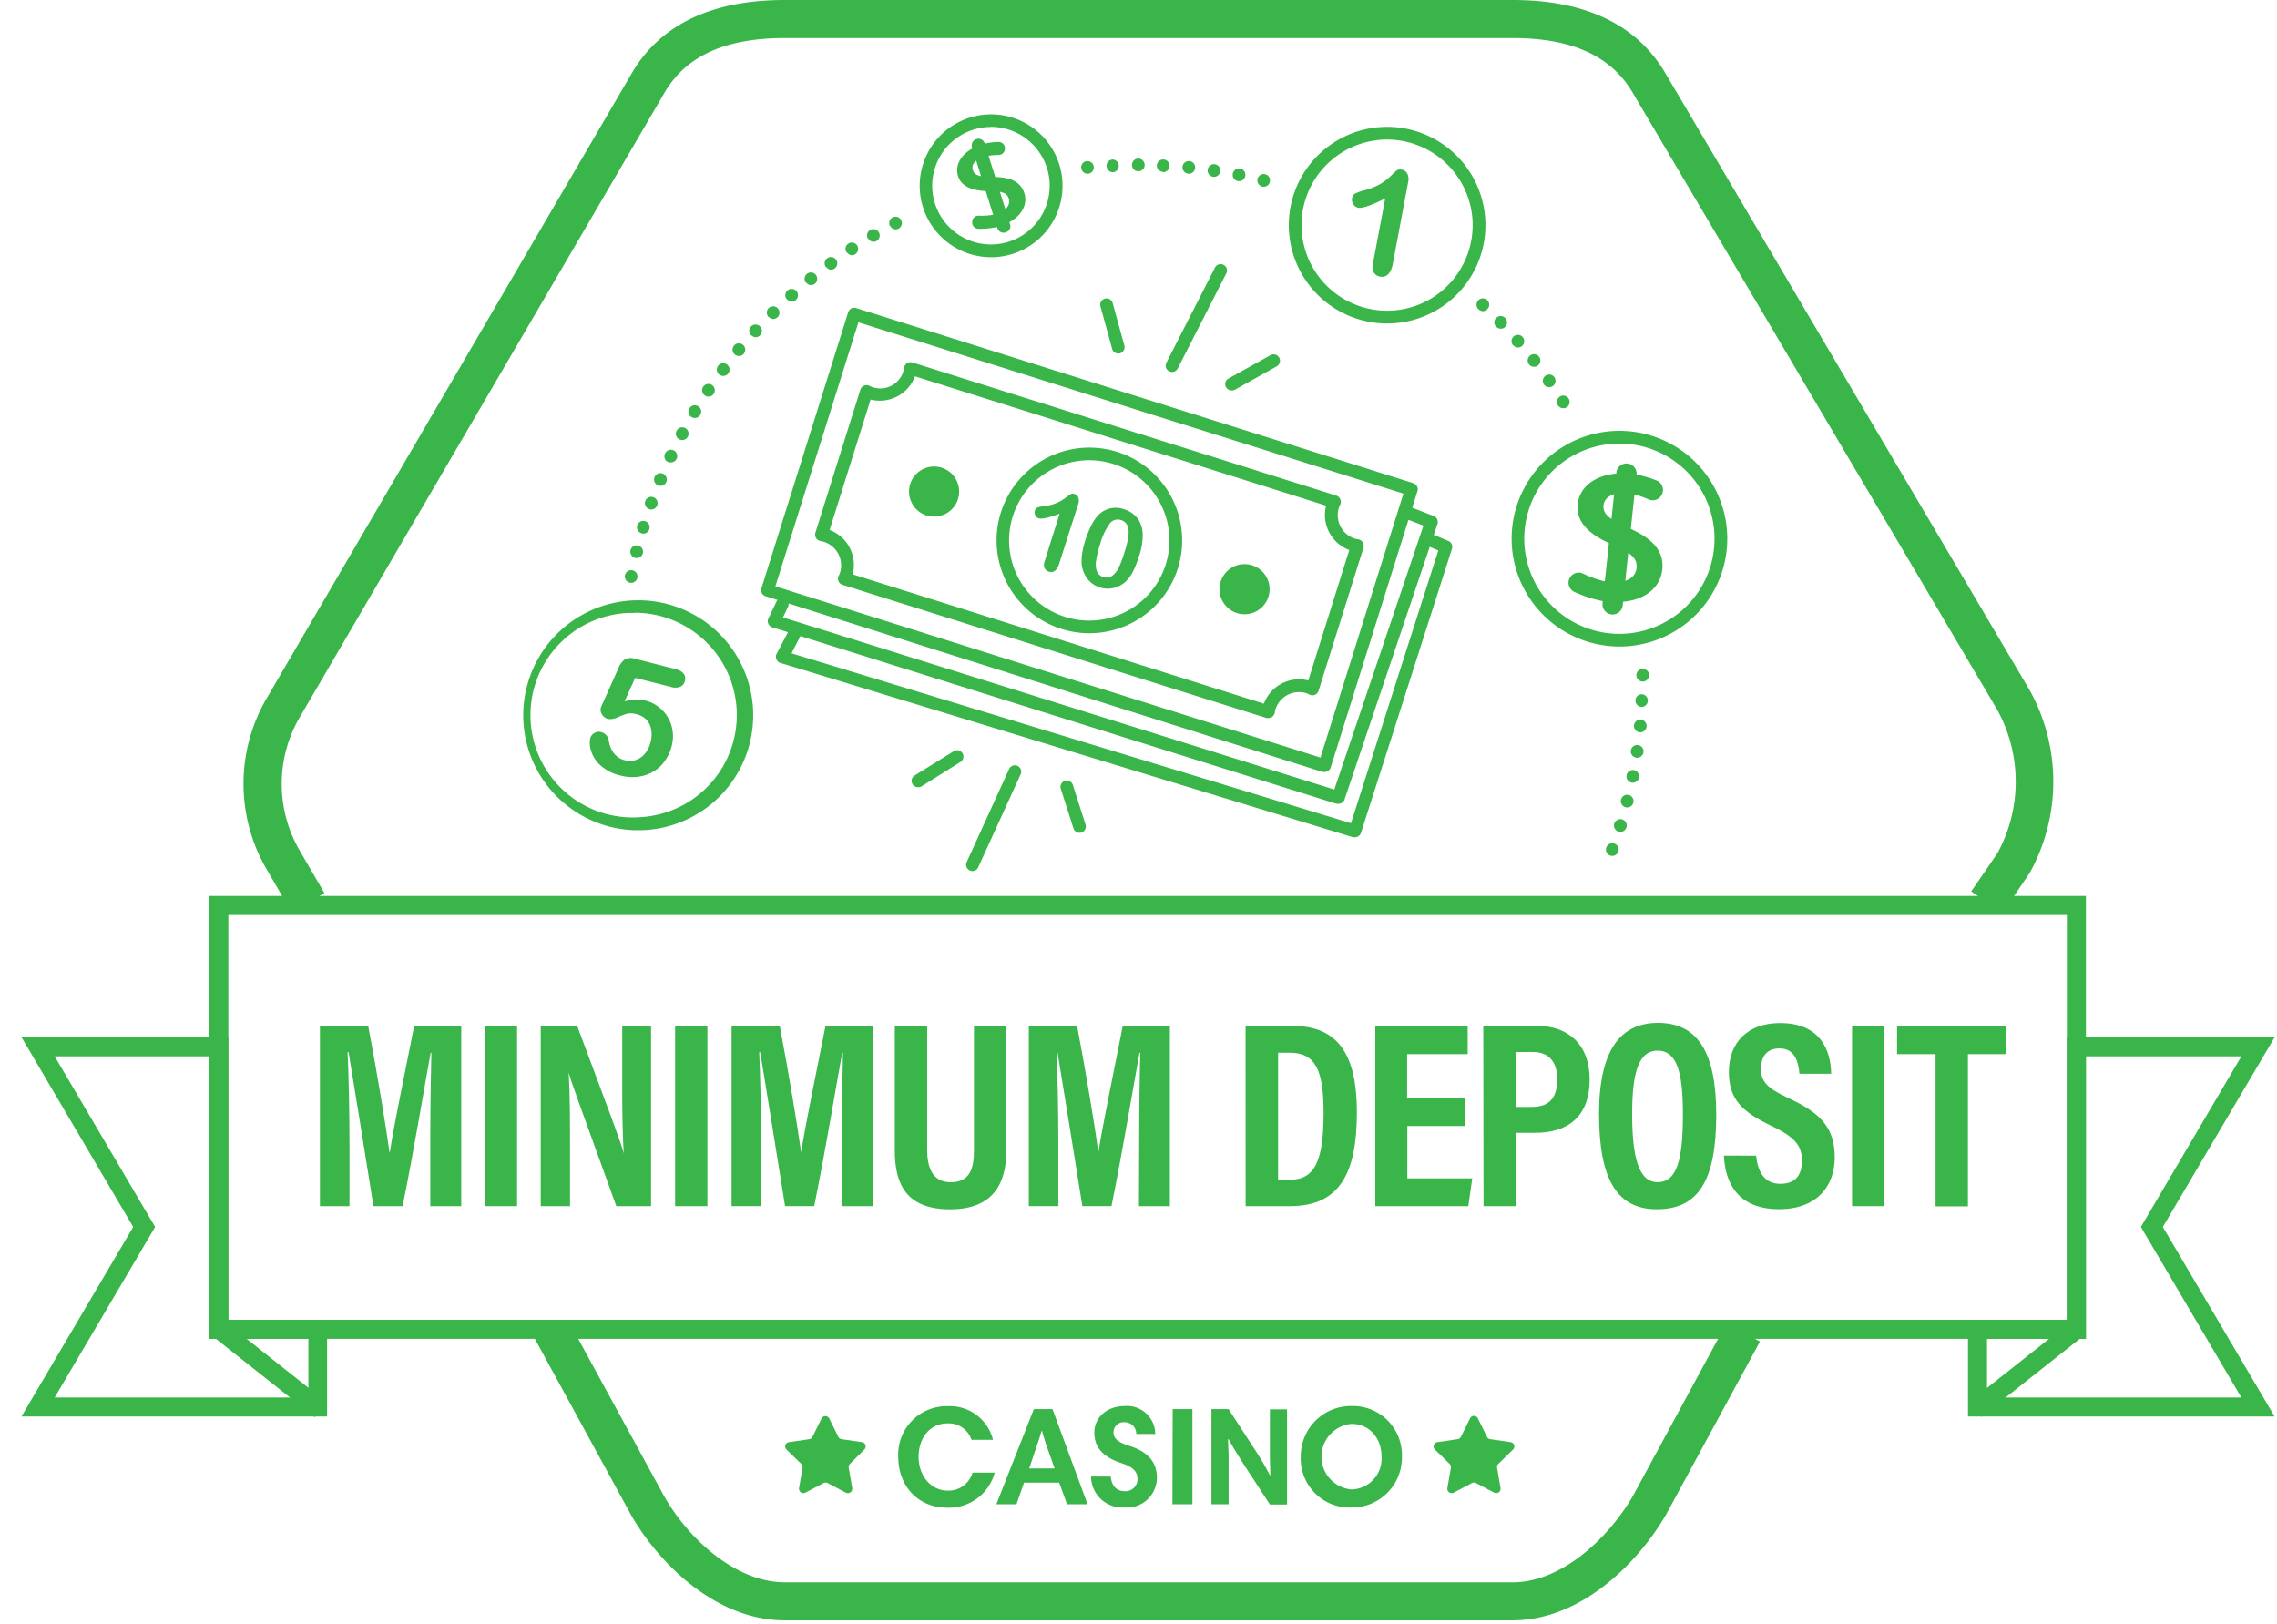 <svg id="Layer_1" data-name="Layer 1" xmlns="http://www.w3.org/2000/svg" viewBox="0 0 359 256"><defs><style>.cls-1{fill:#39b54a;}</style></defs><title>801</title><path class="cls-1" d="M238.48,255.46H123.73c-10.81,0-19.79-8.9-24.19-16.53L84.33,211.09l5.26-2.88L104.77,236c3.85,6.68,11.23,13.47,19,13.47H238.48c7.67,0,15.07-6.87,19-13.67l14.72-27.15,5.28,2.86-14.77,27.22C258.23,246.48,249.23,255.46,238.48,255.46Zm77.26-111.53-4.95-3.39,4.12-6a23.5,23.5,0,0,0-.06-22.71L257.49,14.74c-3.4-5.89-9.61-8.74-19-8.74H123.73c-9.41,0-15.63,2.84-19,8.68L47.35,112.92a20.87,20.87,0,0,0,0,21.35l3.8,6.54-5.19,3-3.8-6.55a26.73,26.73,0,0,1,0-27.37L99.54,11.66C104,3.93,112.15,0,123.73,0H238.48c11.57,0,19.71,3.94,24.19,11.71L320,108.81a29.71,29.71,0,0,1,0,28.83l-.13.19Z"/><path class="cls-1" d="M51.57,223.33H3.38L21,193.44l-17.6-29.9H36v44.54H51.57Zm-42.95-3h40v-9.25H33V166.54H8.62l15.84,26.9Z"/><rect class="cls-1" x="40.89" y="205.31" width="3" height="20.88" transform="translate(-153.08 115.08) rotate(-51.63)"/><path class="cls-1" d="M358.62,223.33H310.28V208.08h15.59V163.54h32.75L341,193.44Zm-45.34-3h40.1l-15.84-26.89,15.84-26.9H328.87v44.54H313.28Z"/><rect class="cls-1" x="309.17" y="214.25" width="20.88" height="3" transform="translate(-64.9 244.9) rotate(-38.36)"/><path class="cls-1" d="M328.87,211.08H33V141.26H328.87ZM36,208.08H325.87V144.26H36Z"/><path class="cls-1" d="M130.73,223.61l1.44,2.91a.66.66,0,0,0,.52.38l3.21.47a.68.68,0,0,1,.38,1.16L134,230.8a.68.68,0,0,0-.19.61l.55,3.2a.69.69,0,0,1-1,.72l-2.87-1.51a.66.66,0,0,0-.64,0l-2.87,1.51a.69.69,0,0,1-1-.72l.55-3.2a.69.69,0,0,0-.2-.61L124,228.53a.68.68,0,0,1,.38-1.16l3.21-.47a.68.68,0,0,0,.52-.38l1.43-2.91A.69.69,0,0,1,130.73,223.61Z"/><path class="cls-1" d="M233,223.61l1.44,2.91a.66.66,0,0,0,.52.38l3.21.47a.68.68,0,0,1,.38,1.16l-2.32,2.27a.66.66,0,0,0-.2.61l.55,3.2a.69.69,0,0,1-1,.72l-2.87-1.51a.66.66,0,0,0-.64,0l-2.87,1.51a.69.69,0,0,1-1-.72l.55-3.2a.66.66,0,0,0-.2-.61l-2.32-2.27a.68.68,0,0,1,.38-1.16l3.21-.47a.66.66,0,0,0,.52-.38l1.44-2.91A.68.68,0,0,1,233,223.61Z"/><path class="cls-1" d="M156.56,227h-3.39a3.78,3.78,0,0,0-3.78-2.59c-2.66,0-4.56,2.15-4.56,5.28,0,2.88,1.85,5.32,4.6,5.32a3.92,3.92,0,0,0,3.9-2.84h3.5a7.47,7.47,0,0,1-7.49,5.53c-4.64,0-7.72-3.46-7.72-8a7.63,7.63,0,0,1,7.79-8A7,7,0,0,1,156.56,227Z"/><path class="cls-1" d="M163,222.16h2.94l5.53,15h-3.24L167,233.75h-5.55l-1.19,3.41h-3.17Zm-.73,9.35h4L165,227.92c-.28-.83-.5-1.54-.7-2.29h-.11a22.81,22.81,0,0,1-.73,2.31Z"/><path class="cls-1" d="M179.15,226.07a1.82,1.82,0,0,0-1.87-1.84,1.59,1.59,0,0,0-1.72,1.6c0,1.12,1,1.65,2.6,2.16,3.08,1,4.24,2.73,4.24,5a4.71,4.71,0,0,1-5.1,4.67,4.92,4.92,0,0,1-5.28-4.87h3.1c.15,1.39.84,2.31,2.22,2.31a1.88,1.88,0,0,0,2-1.93c0-1.26-.81-1.94-2.7-2.55-3-1-4.1-2.69-4.1-4.73,0-2.56,2.12-4.21,4.78-4.21a4.44,4.44,0,0,1,4.82,4.4Z"/><path class="cls-1" d="M184.89,222.16H188v15h-3.15Z"/><path class="cls-1" d="M193.62,226.87c0,.7.09,2.15.09,2.83v7.46H191v-15h2.7l4.18,6.44a41.36,41.36,0,0,1,2.34,4h.06c0-.74-.06-2-.06-2.7v-7.7h2.7v15h-2.7l-3.83-5.87c-1.72-2.69-2.25-3.65-2.69-4.42Z"/><path class="cls-1" d="M213.11,221.67a7.74,7.74,0,0,1,7.92,8,7.88,7.88,0,0,1-7.95,8,7.7,7.7,0,0,1-8-8A7.93,7.93,0,0,1,213.11,221.67Zm-.05,13.16a4.87,4.87,0,0,0,4.76-5.17c0-2.88-1.87-5.17-4.74-5.17a5.19,5.19,0,0,0,0,10.34Z"/><path class="cls-1" d="M255.36,101.93a15.81,15.81,0,0,1-1.81-.1,17,17,0,1,1,18.68-15.09h0A17,17,0,0,1,255.36,101.93Zm0-32a15,15,0,1,0,1.6.09A14.44,14.44,0,0,0,255.33,70Zm15.9,16.67h0Z"/><path class="cls-1" d="M254.08,96.87a1.6,1.6,0,0,1-1.42-1.76l2.19-20.66a1.6,1.6,0,0,1,3.18.34l-2.19,20.66A1.61,1.61,0,0,1,254.08,96.87Z"/><path class="cls-1" d="M256.61,83.16c-3-1.33-3.93-2.19-3.79-3.53.12-1.15,1.44-2.18,4.12-1.85a14.55,14.55,0,0,1,3.09,1A1.6,1.6,0,0,0,262,78h0a1.6,1.6,0,0,0-.8-2.24,16.09,16.09,0,0,0-4-1.06c-4.62-.49-8.1,1.48-8.45,4.78-.37,3.54,3.1,5.4,5.73,6.48,3.14,1.38,3.68,2.37,3.54,3.61-.17,1.64-1.88,2.48-4.47,2.21a16.84,16.84,0,0,1-4-1.37,1.61,1.61,0,0,0-2.09.76h0a1.6,1.6,0,0,0,.82,2.18A20.21,20.21,0,0,0,253,94.83c6.24.66,8.79-2.29,9.08-5C262.49,86.25,259.54,84.45,256.61,83.16Z"/><path class="cls-1" d="M156.23,40.55A11.26,11.26,0,1,1,167,25.9h0a11.26,11.26,0,0,1-10.74,14.65Zm0-20.53a9.26,9.26,0,1,0,8.84,6.48h0A9.27,9.27,0,0,0,156.22,20Z"/><path class="cls-1" d="M158.54,36.63a1,1,0,0,1-1.29-.67l-4-12.73a1,1,0,0,1,2-.62l4,12.73A1,1,0,0,1,158.54,36.63Z"/><path class="cls-1" d="M156.51,27.9c-2.11,0-2.87-.27-3.13-1.1s.29-1.66,2-2.15a10.07,10.07,0,0,1,2.06-.22,1,1,0,0,0,1-.94h0a1,1,0,0,0-1.05-1.11,9.76,9.76,0,0,0-2.59.39c-2.85.9-4.39,2.94-3.75,5s3.21,2.38,5,2.35c2.21,0,2.78.45,3,1.22.31,1-.48,1.94-2.07,2.44a10.74,10.74,0,0,1-2.7.22,1,1,0,0,0-1,1h0a1,1,0,0,0,1,1.07,12.82,12.82,0,0,0,3.16-.34c3.84-1.21,4.59-3.6,4.06-5.28C160.77,28.22,158.57,27.91,156.51,27.9Z"/><path class="cls-1" d="M67.84,179.59c0-4.85.09-10.39.17-13.62H67.9c-1,5.4-2.56,15-4.42,24.19h-4.6c-1.37-8.57-3-18.77-3.92-24.27H54.8c.17,3.32.3,9.28.3,14.19v10.08H50.44V161.74h7.61c1.49,7.86,2.79,15.79,3.36,19.94h.05c.57-3.86,2.35-12.42,3.84-19.94h7.42v28.42H67.84Z"/><path class="cls-1" d="M81.52,161.74v28.42H76.43V161.74Z"/><path class="cls-1" d="M85.25,190.16V161.74H91c5.88,15.71,7,18.7,7.35,20.1h0c-.24-3.42-.25-7.6-.25-12.26v-7.84h4.55v28.42H97.17C91.1,173.42,90,170.4,89.66,169.09h0c.21,3.51.21,7.69.21,12.78v8.29Z"/><path class="cls-1" d="M111.53,161.74v28.42h-5.09V161.74Z"/><path class="cls-1" d="M132.74,179.59c0-4.85.08-10.39.16-13.62h-.11c-1,5.4-2.56,15-4.42,24.19h-4.59c-1.38-8.57-3-18.77-3.93-24.27h-.15c.16,3.32.29,9.28.29,14.19v10.08h-4.65V161.74h7.6c1.49,7.86,2.79,15.79,3.37,19.94h0c.58-3.86,2.36-12.42,3.84-19.94h7.43v28.42h-4.88Z"/><path class="cls-1" d="M146.18,161.74V181.3c0,2.32.58,5.09,3.71,5.09s3.67-2.33,3.67-5.06V161.74h5.1v19.67c0,5.1-2,9.25-8.86,9.25s-8.72-3.9-8.72-9.25V161.74Z"/><path class="cls-1" d="M179.61,179.59c0-4.85.08-10.39.17-13.62h-.12c-1,5.4-2.56,15-4.42,24.19h-4.59c-1.38-8.57-3-18.77-3.92-24.27h-.16c.17,3.32.29,9.28.29,14.19v10.08h-4.65V161.74h7.61c1.48,7.86,2.79,15.79,3.36,19.94h0c.58-3.86,2.36-12.42,3.84-19.94h7.43v28.42h-4.88Z"/><path class="cls-1" d="M196.38,161.74h7.4c7.31,0,10.15,4.69,10.15,13.63,0,9.6-2.72,14.79-10.54,14.79h-7ZM201.51,186h1.82c4,0,5.35-3,5.35-10.61,0-6.54-1.22-9.42-5.31-9.42h-1.86Z"/><path class="cls-1" d="M231,177.53h-9.12v8.25h10.24l-.62,4.38H216.83V161.74H231.4v4.45h-9.55v6.92H231Z"/><path class="cls-1" d="M233.86,161.74h8.55c4.7,0,8.22,2.82,8.22,8.45s-3.19,8.41-8.61,8.41H239v11.56h-5.1Zm5.1,12.78h2.49c2.82,0,4.07-1.4,4.07-4.4,0-2.84-1.47-4.26-3.8-4.26H239Z"/><path class="cls-1" d="M270.59,175.73c0,10.4-2.82,14.92-9.37,14.92-6.12,0-9.11-4.46-9.11-15,0-10.26,3.47-14.39,9.34-14.39C267.64,161.29,270.59,165.87,270.59,175.73Zm-13.26-.1c0,6.74,1,10.75,4,10.75,3.14,0,4-3.71,4-10.74,0-6.61-.95-10-4-10S257.33,169.29,257.33,175.63Z"/><path class="cls-1" d="M276.87,182.2c.25,2.36,1.2,4.44,3.8,4.44s3.43-1.57,3.43-3.69c0-2.33-1.15-3.69-4.74-5.41-4.87-2.31-6.78-4.35-6.78-8.57,0-4.56,2.93-7.68,8.07-7.68,6.4,0,8,4.33,8.06,8h-5c-.16-1.63-.58-4-3.16-4-2,0-2.91,1.31-2.91,3.24s.91,3,4.24,4.55c5.1,2.36,7.39,4.65,7.39,9.4,0,4.47-2.76,8.16-8.77,8.16-6.53,0-8.52-4.19-8.7-8.45Z"/><path class="cls-1" d="M297.08,161.74v28.42H292V161.74Z"/><path class="cls-1" d="M305.17,166.19H299.1v-4.45h17.24v4.45h-6.07v24h-5.1Z"/><path class="cls-1" d="M218.69,51a15.5,15.5,0,1,1,1.85-.11A16.54,16.54,0,0,1,218.69,51Zm0-29a12.38,12.38,0,0,0-1.6.1,13.49,13.49,0,1,0,15,11.8h0A13.52,13.52,0,0,0,218.71,22Z"/><path class="cls-1" d="M216.47,41.51l1.93-10.23q-3.27,1.65-4.26,1.47a1.14,1.14,0,0,1-.76-.54,1.23,1.23,0,0,1-.21-.94,1,1,0,0,1,.52-.77A7.94,7.94,0,0,1,215.1,30a10,10,0,0,0,2.43-.94,9.67,9.67,0,0,0,1.74-1.31,12,12,0,0,1,1-.93,1,1,0,0,1,.75-.07,1.18,1.18,0,0,1,.87.64,2,2,0,0,1,.12,1.34l-2.42,12.88c-.29,1.51-1,2.17-2,2a1.42,1.42,0,0,1-1-.67A2,2,0,0,1,216.47,41.51Z"/><path class="cls-1" d="M100.1,130.89a18.13,18.13,0,1,1,1.05,0Zm0-34.26-.93,0a16.13,16.13,0,1,0,1.85,32.2,16.13,16.13,0,0,0-.92-32.23Z"/><path class="cls-1" d="M105.84,108.31l-5.7-1.44-1.67,3.71a6.89,6.89,0,0,1,3.38-.11,5.51,5.51,0,0,1,2,1,5.7,5.7,0,0,1,1.46,1.64,5.64,5.64,0,0,1,.73,2.11,5.92,5.92,0,0,1-.13,2.36,6.88,6.88,0,0,1-1.58,3,6,6,0,0,1-2.83,1.7,6.91,6.91,0,0,1-3.61,0,7,7,0,0,1-3.28-1.67,5.07,5.07,0,0,1-1.44-2.3,4,4,0,0,1-.11-1.94,1.38,1.38,0,0,1,.62-.79,1.32,1.32,0,0,1,1.08-.17A1.65,1.65,0,0,1,96,116.87a4.16,4.16,0,0,0,.88,2,3.12,3.12,0,0,0,1.67,1,2.85,2.85,0,0,0,1.74-.07,3.13,3.13,0,0,0,1.41-1,4.63,4.63,0,0,0,.87-1.81,4.46,4.46,0,0,0,.08-2.07,2.85,2.85,0,0,0-.78-1.5,3.06,3.06,0,0,0-1.42-.79,3.37,3.37,0,0,0-1.54-.12,13.23,13.23,0,0,0-1.51.56,2.58,2.58,0,0,1-1.53.28,1.55,1.55,0,0,1-.94-.69,1.34,1.34,0,0,1-.21-1.08s.12-.3.34-.78l2.46-5.5a2.79,2.79,0,0,1,1-1.34,2,2,0,0,1,1.6-.1l6.34,1.61c1.25.31,1.76,1,1.52,1.9a1.32,1.32,0,0,1-.71.89A2.12,2.12,0,0,1,105.84,108.31Z"/><path class="cls-1" d="M208.84,121.71a1,1,0,0,1-.3,0L120.7,94a1,1,0,0,1-.65-1.25l13.68-43.53a1.06,1.06,0,0,1,.49-.59,1,1,0,0,1,.77-.06l87.84,27.61a1,1,0,0,1,.65,1.26L209.8,121a1,1,0,0,1-.49.58A1,1,0,0,1,208.84,121.71ZM122.25,92.44l85.94,27,13.08-41.62-85.93-27Z"/><path class="cls-1" d="M199.94,113.2a.69.69,0,0,1-.25,0l-66.86-21a1,1,0,0,1-.62-.55,1,1,0,0,1,0-.83,3.49,3.49,0,0,0,.23-.52,3.9,3.9,0,0,0-2.55-4.88,4.1,4.1,0,0,0-.48-.1,1.1,1.1,0,0,1-.73-.47,1,1,0,0,1-.13-.83l7.1-22.59a1,1,0,0,1,.56-.62,1,1,0,0,1,.83,0,3.79,3.79,0,0,0,5.4-2.32,2.7,2.7,0,0,0,.09-.48,1.06,1.06,0,0,1,1.3-.87l66.86,21a1,1,0,0,1,.62.56,1,1,0,0,1,0,.83,4,4,0,0,0-.22.52,3.89,3.89,0,0,0,2.55,4.88,4.1,4.1,0,0,0,.48.1,1,1,0,0,1,.72.47,1,1,0,0,1,.14.83l-7.1,22.59a1,1,0,0,1-1.39.6,4.14,4.14,0,0,0-.51-.23,3.91,3.91,0,0,0-4.89,2.55,4.1,4.1,0,0,0-.1.48,1.09,1.09,0,0,1-.46.73A1.22,1.22,0,0,1,199.94,113.2Zm-.94-1.15,1,.16Zm-64.56-21.5,64.83,20.39a5.91,5.91,0,0,1,7-3.66l6.46-20.56a5.91,5.91,0,0,1-3.65-7L144.26,59.33a5.92,5.92,0,0,1-7,3.66l-6.46,20.56A5.9,5.9,0,0,1,134.44,90.55Z"/><path class="cls-1" d="M171.74,99.83a14.63,14.63,0,1,1,4.39-28.59,14.63,14.63,0,0,1-4.39,28.59Zm0-27.27a12.64,12.64,0,1,0,3.78.58A12.67,12.67,0,0,0,171.75,72.56Z"/><path class="cls-1" d="M164.71,88.47,167.06,81c-1.73.63-2.83.87-3.31.72a1,1,0,0,1-.59-1.19.73.73,0,0,1,.45-.53,5.93,5.93,0,0,1,1.09-.22A6.57,6.57,0,0,0,168,78.48c.45-.33.73-.53.85-.6a.75.75,0,0,1,.57,0,.86.86,0,0,1,.59.55,1.53,1.53,0,0,1,0,1l-3,9.39c-.34,1.1-.89,1.54-1.64,1.3a1.1,1.1,0,0,1-.7-.59A1.51,1.51,0,0,1,164.71,88.47Z"/><path class="cls-1" d="M179.51,87.88a14.59,14.59,0,0,1-.89,2.26,5.77,5.77,0,0,1-1.16,1.57,4.37,4.37,0,0,1-1.92,1,4,4,0,0,1-2.13-.1,3.91,3.91,0,0,1-2-1.41,4.49,4.49,0,0,1-.88-2.42,8.33,8.33,0,0,1,.1-1.62,14.06,14.06,0,0,1,.44-1.82,16.8,16.8,0,0,1,.84-2.19,7.66,7.66,0,0,1,.94-1.58,3.84,3.84,0,0,1,4.37-1.28,4.07,4.07,0,0,1,1.45.75,3.82,3.82,0,0,1,1,1.19,5,5,0,0,1,.47,1.58A9.87,9.87,0,0,1,179.51,87.88Zm-2.2-.87a13.88,13.88,0,0,0,.59-2.51,3.22,3.22,0,0,0-.15-1.64,1.56,1.56,0,0,0-1-.86,1.58,1.58,0,0,0-1.84.62,10.24,10.24,0,0,0-1.48,3.23,15.1,15.1,0,0,0-.62,2.58,3.37,3.37,0,0,0,.14,1.68,1.66,1.66,0,0,0,2.34.72,3.45,3.45,0,0,0,1.08-1.32A16.85,16.85,0,0,0,177.31,87Z"/><circle class="cls-1" cx="147.27" cy="77.5" r="3.95"/><circle class="cls-1" cx="196.22" cy="92.89" r="3.95"/><path class="cls-1" d="M211,126.72a1,1,0,0,1-.3,0L121.76,98.9a1,1,0,0,1-.62-.55,1,1,0,0,1,0-.83l1.26-2.62a1,1,0,1,1,1.8.86l-.75,1.58,86.92,27.14,14.06-41.62-2.63-1a1,1,0,0,1,.72-1.87l3.53,1.37a1,1,0,0,1,.58,1.25L212,126A1,1,0,0,1,211,126.72Z"/><path class="cls-1" d="M213.62,132a1,1,0,0,1-.29,0l-90.27-27.48a.94.94,0,0,1-.63-.57,1,1,0,0,1,0-.85l2.24-4.24a1,1,0,0,1,1.35-.42,1,1,0,0,1,.42,1.35L124.8,103,213,129.79l13.77-43L224.9,86a1,1,0,1,1,.77-1.84l2.69,1.13a1,1,0,0,1,.56,1.23l-14.34,44.78A1,1,0,0,1,213.62,132Z"/><path class="cls-1" d="M245.63,63.9a1,1,0,0,1,.31-1.38h0a1,1,0,0,1,1.38.31h0a1,1,0,0,1-.31,1.38h0a1,1,0,0,1-.53.15h0A1,1,0,0,1,245.63,63.9Zm-2.2-3.28a1,1,0,0,1,.24-1.39h0a1,1,0,0,1,1.39.23h0a1,1,0,0,1-.23,1.4h0a1,1,0,0,1-.58.18h0A1,1,0,0,1,243.43,60.62Zm-2.36-3.17h0a1,1,0,0,1,.17-1.4h0a1,1,0,0,1,1.41.17h0a1,1,0,0,1-.17,1.4h0a1,1,0,0,1-.61.21h0A1,1,0,0,1,241.07,57.45Zm-2.51-3a1,1,0,0,1,.1-1.42h0a1,1,0,0,1,1.41.11h0a1,1,0,0,1-.1,1.41h0a1,1,0,0,1-.66.24h0A1,1,0,0,1,238.56,54.41Zm-2.67-2.92a1,1,0,0,1,0-1.41h0a1,1,0,0,1,1.42,0h0a1,1,0,0,1,0,1.42h0a1,1,0,0,1-.69.28h0A1,1,0,0,1,235.89,51.49Zm-2.8-2.78h0a1,1,0,0,1,0-1.42h0a1,1,0,0,1,1.41,0h0a1,1,0,0,1,0,1.42h0a1,1,0,0,1-.72.31h0A1,1,0,0,1,233.09,48.71Z"/><path class="cls-1" d="M199,29.41a1,1,0,0,1-.73-1.21h0a1,1,0,0,1,1.22-.73h0a1,1,0,0,1,.72,1.22h0a1,1,0,0,1-1,.75h0A1,1,0,0,1,199,29.41Zm-3.85-.87h0a1,1,0,0,1-.78-1.17h0a1,1,0,0,1,1.18-.79h0a1,1,0,0,1,.78,1.18h0a1,1,0,0,1-1,.8h0A.62.62,0,0,1,195.17,28.54Zm-3.89-.67a1,1,0,0,1-.85-1.14h0a1,1,0,0,1,1.14-.84h0a1,1,0,0,1,.84,1.13h0a1,1,0,0,1-1,.86h-.14Zm-20.8-1.38a1,1,0,0,1,.9-1.09h0a1,1,0,0,1,1.09.9h0a1,1,0,0,1-.89,1.09h-.1A1,1,0,0,1,170.48,26.49Zm16.88.89a1,1,0,0,1-.9-1.09h0a1,1,0,0,1,1.09-.9h0a1,1,0,0,1,.9,1.09h0a1,1,0,0,1-1,.91h-.09Zm-12.89-1.23a1,1,0,0,1,.94-1h0a1,1,0,0,1,1,.95h0a1,1,0,0,1-1,1.05h0A1,1,0,0,1,174.47,26.15Zm8.94.94h0a1,1,0,0,1-1-1h0a1,1,0,0,1,1-.95h0a1,1,0,0,1,1,1h0a1,1,0,0,1-1,1h-.05ZM178.47,26a1,1,0,0,1,1-1h0a1,1,0,0,1,1,1h0a1,1,0,0,1-1,1h0A1,1,0,0,1,178.47,26Z"/><path class="cls-1" d="M99.32,91.87a1,1,0,0,1-.79-1.17h0a1,1,0,0,1,1.17-.79h0a1,1,0,0,1,.79,1.17h0a1,1,0,0,1-1,.81h0Zm.82-3.92a1,1,0,0,1-.73-1.21h0a1,1,0,0,1,1.21-.73h0a1,1,0,0,1,.73,1.22h0a1,1,0,0,1-1,.75h0A1,1,0,0,1,100.14,88Zm1-3.87a1,1,0,0,1-.67-1.24h0a1,1,0,0,1,1.25-.67h0a1,1,0,0,1,.66,1.25h0a1,1,0,0,1-1,.71h0A.93.93,0,0,1,101.16,84.08Zm1.2-3.81a1,1,0,0,1-.6-1.28h0a1,1,0,0,1,1.28-.6h0a1,1,0,0,1,.6,1.27h0a1,1,0,0,1-.94.67h0A1,1,0,0,1,102.36,80.27Zm1.4-3.75a1,1,0,0,1-.54-1.31h0a1,1,0,0,1,1.31-.54h0a1,1,0,0,1,.54,1.31h0a1,1,0,0,1-.92.62h0A1.09,1.09,0,0,1,103.76,76.52Zm1.59-3.67a1,1,0,0,1-.48-1.34h0A1,1,0,0,1,106.2,71h0a1,1,0,0,1,.48,1.33h0a1,1,0,0,1-.91.57h0A1,1,0,0,1,105.35,72.85Zm1.76-3.59a1,1,0,0,1-.41-1.36h0a1,1,0,0,1,1.36-.41h0a1,1,0,0,1,.4,1.36h0a1,1,0,0,1-.88.53h0A1,1,0,0,1,107.11,69.26Zm1.94-3.5a1,1,0,0,1-.34-1.38h0a1,1,0,0,1,1.38-.34h0a1,1,0,0,1,.33,1.38h0a1,1,0,0,1-.85.48h0A1,1,0,0,1,109.05,65.76Zm2.11-3.4a1,1,0,0,1-.27-1.39h0a1,1,0,0,1,1.39-.27h0a1,1,0,0,1,.27,1.39h0a1,1,0,0,1-.83.44h0A1,1,0,0,1,111.16,62.36Zm2.28-3.29a1,1,0,0,1-.2-1.4h0a1,1,0,0,1,1.4-.2h0a1,1,0,0,1,.2,1.4h0a1,1,0,0,1-.8.4h0A1,1,0,0,1,113.44,59.07Zm2.44-3.17a1,1,0,0,1-.13-1.41h0a1,1,0,0,1,1.41-.13h0a1,1,0,0,1,.13,1.41h0a1,1,0,0,1-.77.36h0A1,1,0,0,1,115.88,55.9Zm2.59-3a1,1,0,0,1-.06-1.41h0a1,1,0,0,1,1.41-.06h0a1,1,0,0,1,.06,1.41h0a1,1,0,0,1-.73.33h0A1,1,0,0,1,118.47,52.85Zm2.74-2.91a1,1,0,0,1,0-1.41h0a1,1,0,0,1,1.41,0h0a1,1,0,0,1,0,1.42h0a1,1,0,0,1-.7.29h0A1,1,0,0,1,121.21,49.94Zm2.88-2.78a1,1,0,0,1,.08-1.41h0a1,1,0,0,1,1.41.08h0a1,1,0,0,1-.08,1.41h0a1,1,0,0,1-.67.26h0A1,1,0,0,1,124.09,47.16Zm3-2.63a1,1,0,0,1,.15-1.4h0a1,1,0,0,1,1.41.15h0a1,1,0,0,1-.15,1.4h0a1,1,0,0,1-.63.22h0A1,1,0,0,1,127.1,44.53Zm3.14-2.47a1,1,0,0,1,.22-1.4h0a1,1,0,0,1,1.39.22h0a1,1,0,0,1-.21,1.39h0a1,1,0,0,1-.59.2h0A1,1,0,0,1,130.24,42.06Zm3.26-2.33a1,1,0,0,1,.29-1.38h0a1,1,0,0,1,1.38.29h0a1,1,0,0,1-.29,1.38h0a1,1,0,0,1-.55.17h0A1,1,0,0,1,133.5,39.73Zm3.37-2.15a1,1,0,0,1,.35-1.37h0a1,1,0,0,1,1.37.36h0a1,1,0,0,1-.35,1.37h0a1,1,0,0,1-.51.13h0A1,1,0,0,1,136.87,37.58Zm3.47-2a1,1,0,0,1,.42-1.35h0a1,1,0,0,1,1.35.42h0a1,1,0,0,1-.42,1.35h0a1,1,0,0,1-.46.11h0A1,1,0,0,1,140.34,35.6Z"/><path class="cls-1" d="M253.86,134.88a1,1,0,0,1-.6-1.28h0a1,1,0,0,1,1.28-.6h0a1,1,0,0,1,.6,1.28h0a1,1,0,0,1-.94.66h0A1,1,0,0,1,253.86,134.88Zm1.32-3.77a1,1,0,0,1-.67-1.25h0a1,1,0,0,1,1.25-.67h0a1,1,0,0,1,.67,1.25h0a1,1,0,0,1-1,.71h0A.92.92,0,0,1,255.18,131.11Zm1.12-3.84a1,1,0,0,1-.72-1.22h0a1,1,0,0,1,1.21-.72h0a1,1,0,0,1,.73,1.21h0a1,1,0,0,1-1,.76h0A1.07,1.07,0,0,1,256.3,127.27Zm.93-3.89a1,1,0,0,1-.78-1.18h0a1,1,0,0,1,1.18-.78h0a1,1,0,0,1,.78,1.17h0a1,1,0,0,1-1,.81h0Zm.74-3.93a1,1,0,0,1-.84-1.14h0a1,1,0,0,1,1.14-.84h0a1,1,0,0,1,.84,1.13h0a1,1,0,0,1-1,.86H258Zm.54-4a1,1,0,0,1-.89-1.09h0a1,1,0,0,1,1.09-.9h0a1,1,0,0,1,.89,1.1h0a1,1,0,0,1-1,.9h-.1Zm.34-4a1,1,0,0,1-1-1h0a1,1,0,0,1,1-1h0a1,1,0,0,1,.95,1h0a1,1,0,0,1-1,1h0Zm-.85-5h0a1,1,0,0,1,1-1h0a1,1,0,0,1,1,1h0a1,1,0,0,1-1,1h0A1,1,0,0,1,258,106.5Z"/><path class="cls-1" d="M153.32,137.33a1,1,0,0,1-.41-.09,1,1,0,0,1-.5-1.32l6.69-14.68a1,1,0,1,1,1.82.83l-6.69,14.67A1,1,0,0,1,153.32,137.33Z"/><path class="cls-1" d="M170.25,131.3a1,1,0,0,1-1-.69l-2-6.24a1,1,0,0,1,.64-1.26,1,1,0,0,1,1.26.64l2,6.25a1,1,0,0,1-.64,1.26A1.15,1.15,0,0,1,170.25,131.3Z"/><path class="cls-1" d="M144.73,124.11a1,1,0,0,1-.53-1.85l6.18-3.83a1,1,0,0,1,1.37.32,1,1,0,0,1-.32,1.38L145.25,124A1,1,0,0,1,144.73,124.11Z"/><path class="cls-1" d="M184.79,58.64a1.07,1.07,0,0,1-.46-.11,1,1,0,0,1-.43-1.35l7.66-15a1,1,0,1,1,1.78.92l-7.66,15A1,1,0,0,1,184.79,58.64Z"/><path class="cls-1" d="M176.35,55.74a1,1,0,0,1-1-.73l-1.82-6.61a1,1,0,1,1,1.92-.53l1.82,6.6a1,1,0,0,1-.69,1.23A.84.84,0,0,1,176.35,55.74Z"/><path class="cls-1" d="M194.17,61.55a1,1,0,0,1-.49-1.87L200.3,56a1,1,0,0,1,1,1.75l-6.62,3.7A1,1,0,0,1,194.17,61.55Z"/></svg>